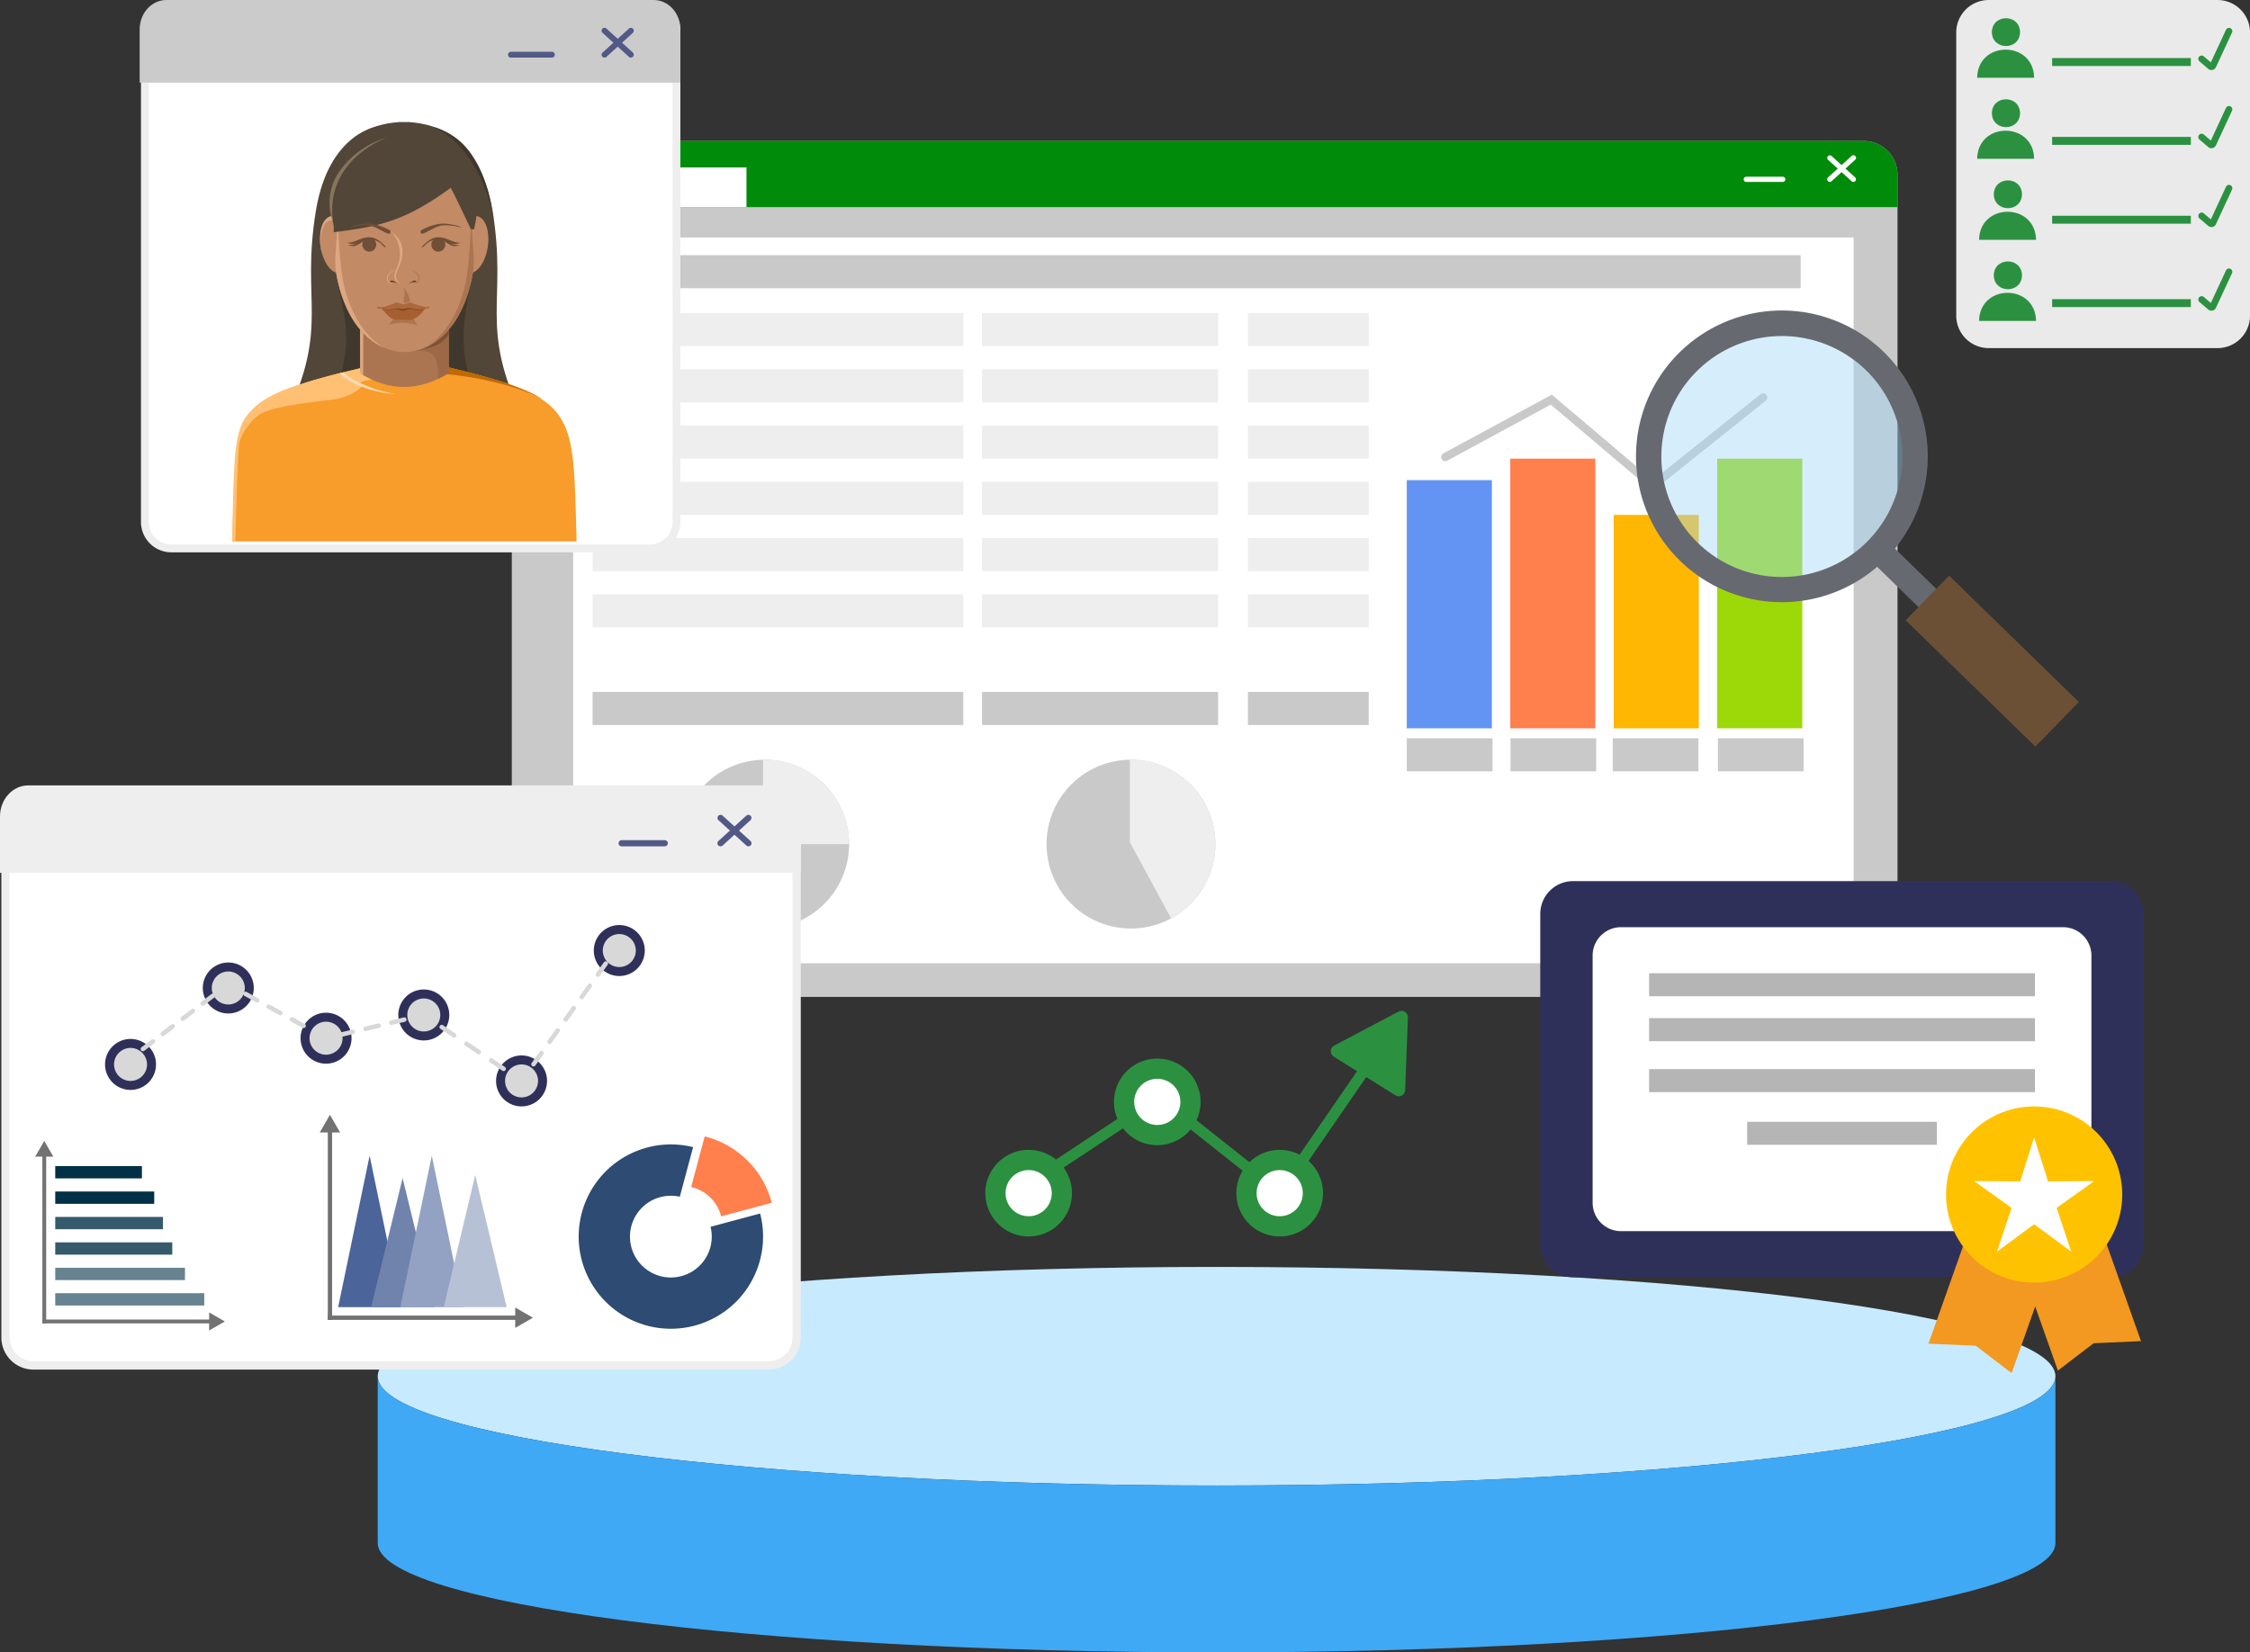 <svg id="testing-tracking-certificate" xmlns="http://www.w3.org/2000/svg" xmlns:xlink="http://www.w3.org/1999/xlink" width="533.772" height="392.097" viewBox="0 0 533.772 392.097">
  <rect x="0" y="0" width="533.772" height="392.097" fill="#333333" stroke="none"/>
  <defs>
    <clipPath id="clip-path">
      <rect id="Rectangle_1123" data-name="Rectangle 1123" width="533.772" height="392.097" fill="none"/>
    </clipPath>
    <clipPath id="clip-path-3">
      <rect id="Rectangle_1118" data-name="Rectangle 1118" width="63.176" height="63.171" transform="translate(391.133 76.708)" fill="none"/>
    </clipPath>
  </defs>
  <g id="Group_249" data-name="Group 249" clip-path="url(#clip-path)">
    <g id="Group_248" data-name="Group 248">
      <g id="Group_247" data-name="Group 247" clip-path="url(#clip-path)">
        <path id="Path_3169" data-name="Path 3169" d="M526.077,82.6H471.784a7.694,7.694,0,0,1-7.7-7.7V7.706a7.7,7.7,0,0,1,7.7-7.7h54.293a7.7,7.7,0,0,1,7.7,7.7V74.9a7.7,7.7,0,0,1-7.7,7.7" fill="#eaeaea"/>
        <path id="Path_3170" data-name="Path 3170" d="M482.566,18.44h0c-.172-8.887-13.355-8.88-13.525,0Z" fill="#2b9141"/>
        <path id="Path_3171" data-name="Path 3171" d="M479.225,7.624c-.075,4.4-6.615,4.4-6.689,0,.075-4.4,6.615-4.4,6.689,0" fill="#2b9141"/>
        <path id="Path_3172" data-name="Path 3172" d="M482.566,37.675h0c-.172-8.887-13.355-8.879-13.525,0Z" fill="#2b9141"/>
        <path id="Path_3173" data-name="Path 3173" d="M479.225,26.86c-.075,4.4-6.615,4.4-6.689,0,.075-4.4,6.615-4.4,6.689,0" fill="#2b9141"/>
        <path id="Path_3174" data-name="Path 3174" d="M483.02,56.911h0c-.172-8.887-13.355-8.88-13.525,0Z" fill="#2b9141"/>
        <path id="Path_3175" data-name="Path 3175" d="M479.679,46.1c-.075,4.4-6.615,4.4-6.689,0,.075-4.4,6.615-4.4,6.689,0" fill="#2b9141"/>
        <path id="Path_3176" data-name="Path 3176" d="M483.02,76.146h0c-.172-8.887-13.355-8.88-13.525,0Z" fill="#2b9141"/>
        <path id="Path_3177" data-name="Path 3177" d="M479.679,65.331c-.075,4.4-6.615,4.4-6.689,0,.075-4.4,6.615-4.4,6.689,0" fill="#2b9141"/>
        <rect id="Rectangle_1072" data-name="Rectangle 1072" width="32.906" height="1.882" transform="translate(486.833 13.775)" fill="#2b9141"/>
        <rect id="Rectangle_1073" data-name="Rectangle 1073" width="32.906" height="1.882" transform="translate(486.833 32.486)" fill="#2b9141"/>
        <rect id="Rectangle_1074" data-name="Rectangle 1074" width="32.906" height="1.882" transform="translate(486.833 51.198)" fill="#2b9141"/>
        <rect id="Rectangle_1075" data-name="Rectangle 1075" width="32.906" height="1.882" transform="translate(486.833 70.984)" fill="#2b9141"/>
        <path id="Path_3178" data-name="Path 3178" d="M524.615,16.619a1.177,1.177,0,0,1-.767-.285l-2.059-1.765a.789.789,0,0,1,1.027-1.2L524.48,14.8l3.594-7.735a.789.789,0,0,1,1.431.665l-3.813,8.206a1.176,1.176,0,0,1-.822.659,1.235,1.235,0,0,1-.255.027" fill="#2b9141"/>
        <path id="Path_3179" data-name="Path 3179" d="M524.615,35.169a1.177,1.177,0,0,1-.767-.285l-2.059-1.765a.789.789,0,0,1,1.027-1.2l1.664,1.427,3.594-7.735a.789.789,0,0,1,1.431.665l-3.813,8.206a1.176,1.176,0,0,1-.822.659,1.235,1.235,0,0,1-.255.027" fill="#2b9141"/>
        <path id="Path_3180" data-name="Path 3180" d="M524.615,53.88a1.177,1.177,0,0,1-.767-.285l-2.059-1.765a.789.789,0,0,1,1.027-1.2l1.664,1.427,3.594-7.735a.789.789,0,0,1,1.431.665l-3.813,8.206a1.176,1.176,0,0,1-.822.659,1.235,1.235,0,0,1-.255.027" fill="#2b9141"/>
        <path id="Path_3181" data-name="Path 3181" d="M524.615,73.721a1.177,1.177,0,0,1-.767-.285l-2.059-1.765a.789.789,0,0,1,1.027-1.2L524.48,71.9l3.594-7.735a.789.789,0,0,1,1.431.665l-3.813,8.206a1.176,1.176,0,0,1-.822.659,1.235,1.235,0,0,1-.255.027" fill="#2b9141"/>
        <path id="Path_3182" data-name="Path 3182" d="M487.611,326.557c0,14.33-89.1,25.94-199,25.94s-199-11.61-199-25.94,89.1-25.93,199-25.93,199,11.61,199,25.93" fill="#c7eaff"/>
        <path id="Path_3183" data-name="Path 3183" d="M487.611,326.557v39.6c0,14.32-89.1,25.94-199,25.94s-199-11.62-199-25.94v-39.6c0,14.33,89.1,25.94,199,25.94s199-11.61,199-25.94" fill="#3fa9f5"/>
        <path id="Path_3184" data-name="Path 3184" d="M450.151,41.461V228.54a8.013,8.013,0,0,1-8.009,8.013H129.429a8.014,8.014,0,0,1-8.012-8.013V41.461a8.013,8.013,0,0,1,8.012-8.009H442.142a8.012,8.012,0,0,1,8.009,8.009" fill="#c9c9c9"/>
        <rect id="Rectangle_1076" data-name="Rectangle 1076" width="303.759" height="172.218" transform="translate(135.977 56.354)" fill="#fff"/>
        <path id="Path_3185" data-name="Path 3185" d="M450.151,41.461v7.695H121.417V41.461a8.013,8.013,0,0,1,8.012-8.009H442.142a8.012,8.012,0,0,1,8.009,8.009" fill="#008c0a"/>
        <rect id="Rectangle_1077" data-name="Rectangle 1077" width="40.045" height="9.422" transform="translate(137.045 39.734)" fill="#fff"/>
        <rect id="Rectangle_1078" data-name="Rectangle 1078" width="286.593" height="7.852" transform="translate(140.58 60.541)" fill="#c9c9c9"/>
        <rect id="Rectangle_1079" data-name="Rectangle 1079" width="87.941" height="7.852" transform="translate(140.579 74.282)" fill="#eee"/>
        <rect id="Rectangle_1080" data-name="Rectangle 1080" width="87.941" height="7.852" transform="translate(140.579 87.63)" fill="#eee"/>
        <rect id="Rectangle_1081" data-name="Rectangle 1081" width="87.941" height="7.852" transform="translate(140.579 100.978)" fill="#eee"/>
        <rect id="Rectangle_1082" data-name="Rectangle 1082" width="87.941" height="7.852" transform="translate(140.579 114.327)" fill="#eee"/>
        <rect id="Rectangle_1083" data-name="Rectangle 1083" width="87.941" height="7.852" transform="translate(140.579 127.675)" fill="#eee"/>
        <rect id="Rectangle_1084" data-name="Rectangle 1084" width="87.941" height="7.852" transform="translate(140.579 141.023)" fill="#eee"/>
        <rect id="Rectangle_1085" data-name="Rectangle 1085" width="56.01" height="7.852" transform="translate(232.97 74.282)" fill="#eee"/>
        <rect id="Rectangle_1086" data-name="Rectangle 1086" width="56.01" height="7.852" transform="translate(232.97 87.63)" fill="#eee"/>
        <rect id="Rectangle_1087" data-name="Rectangle 1087" width="56.01" height="7.852" transform="translate(232.97 100.978)" fill="#eee"/>
        <rect id="Rectangle_1088" data-name="Rectangle 1088" width="56.01" height="7.852" transform="translate(232.97 114.327)" fill="#eee"/>
        <rect id="Rectangle_1089" data-name="Rectangle 1089" width="56.01" height="7.852" transform="translate(232.97 127.675)" fill="#eee"/>
        <rect id="Rectangle_1090" data-name="Rectangle 1090" width="56.01" height="7.852" transform="translate(232.97 141.023)" fill="#eee"/>
        <rect id="Rectangle_1091" data-name="Rectangle 1091" width="28.659" height="7.852" transform="translate(296.047 74.282)" fill="#eee"/>
        <rect id="Rectangle_1092" data-name="Rectangle 1092" width="28.659" height="7.852" transform="translate(296.047 87.63)" fill="#eee"/>
        <rect id="Rectangle_1093" data-name="Rectangle 1093" width="28.659" height="7.852" transform="translate(296.047 100.978)" fill="#eee"/>
        <rect id="Rectangle_1094" data-name="Rectangle 1094" width="28.659" height="7.852" transform="translate(296.047 114.327)" fill="#eee"/>
        <rect id="Rectangle_1095" data-name="Rectangle 1095" width="28.659" height="7.852" transform="translate(296.047 127.675)" fill="#eee"/>
        <rect id="Rectangle_1096" data-name="Rectangle 1096" width="28.659" height="7.852" transform="translate(296.047 141.023)" fill="#eee"/>
        <rect id="Rectangle_1097" data-name="Rectangle 1097" width="87.941" height="7.852" transform="translate(140.579 164.186)" fill="#c9c9c9"/>
        <rect id="Rectangle_1098" data-name="Rectangle 1098" width="56.01" height="7.852" transform="translate(232.97 164.186)" fill="#c9c9c9"/>
        <rect id="Rectangle_1099" data-name="Rectangle 1099" width="28.659" height="7.852" transform="translate(296.047 164.186)" fill="#c9c9c9"/>
        <path id="Path_3186" data-name="Path 3186" d="M201.431,200.3a20.022,20.022,0,1,1-20.415-20.014c.13-.008.263-.008.393-.008A20.021,20.021,0,0,1,201.431,200.3" fill="#c9c9c9"/>
        <path id="Path_3187" data-name="Path 3187" d="M201.431,200.3H181.016V180.291c.13-.008.263-.008.393-.008A20.021,20.021,0,0,1,201.431,200.3" fill="#eee"/>
        <path id="Path_3188" data-name="Path 3188" d="M288.325,200.3a20.023,20.023,0,1,1-20.415-20.014c.043,0,.087,0,.13,0,.086,0,.176,0,.263,0A20.021,20.021,0,0,1,288.325,200.3" fill="#c9c9c9"/>
        <path id="Path_3189" data-name="Path 3189" d="M288.325,200.3a20.01,20.01,0,0,1-10.506,17.62l-9.779-18.056V180.287c.086,0,.176,0,.263,0A20.021,20.021,0,0,1,288.325,200.3" fill="#eee"/>
        <rect id="Rectangle_1100" data-name="Rectangle 1100" width="20.328" height="7.852" transform="translate(333.735 175.179)" fill="#c9c9c9"/>
        <rect id="Rectangle_1101" data-name="Rectangle 1101" width="20.328" height="7.852" transform="translate(358.338 175.179)" fill="#c9c9c9"/>
        <rect id="Rectangle_1102" data-name="Rectangle 1102" width="20.328" height="7.852" transform="translate(382.591 175.179)" fill="#c9c9c9"/>
        <rect id="Rectangle_1103" data-name="Rectangle 1103" width="20.328" height="7.852" transform="translate(407.543 175.179)" fill="#c9c9c9"/>
        <rect id="Rectangle_1104" data-name="Rectangle 1104" width="20.187" height="58.889" transform="translate(333.735 113.934)" fill="#6394f3"/>
        <rect id="Rectangle_1105" data-name="Rectangle 1105" width="20.187" height="63.993" transform="translate(358.283 108.83)" fill="#ff7f4d"/>
        <rect id="Rectangle_1106" data-name="Rectangle 1106" width="20.186" height="50.645" transform="translate(382.831 122.178)" fill="#ffb703"/>
        <rect id="Rectangle_1107" data-name="Rectangle 1107" width="20.187" height="63.993" transform="translate(407.378 108.83)" fill="#9dd909"/>
        <path id="Path_3190" data-name="Path 3190" d="M392.083,116.514,367.9,96.011,343.364,109.3a.982.982,0,1,1-.935-1.726l25.716-13.93,23.974,20.326,25.542-20.433a.981.981,0,1,1,1.226,1.533Z" fill="#c9c9c9"/>
        <path id="Path_3191" data-name="Path 3191" d="M422.9,43.166h-8.643a.617.617,0,0,1,0-1.233H422.9a.617.617,0,1,1,0,1.233" fill="#fff"/>
        <path id="Path_3192" data-name="Path 3192" d="M439.679,43.166a.617.617,0,0,1-.415-.16l-5.592-5.084a.617.617,0,0,1,.829-.913l5.593,5.084a.617.617,0,0,1-.415,1.073" fill="#fff"/>
        <path id="Path_3193" data-name="Path 3193" d="M434.086,43.166a.617.617,0,0,1-.415-1.073l5.593-5.084a.617.617,0,1,1,.829.913L434.5,43.006a.617.617,0,0,1-.415.16" fill="#fff"/>
        <path id="Path_3194" data-name="Path 3194" d="M500.786,303.072h-127.6a7.787,7.787,0,0,1-7.787-7.787V216.867a7.787,7.787,0,0,1,7.787-7.787h127.6a7.787,7.787,0,0,1,7.787,7.787v78.418a7.787,7.787,0,0,1-7.787,7.787" fill="#2f305a"/>
        <path id="Path_3195" data-name="Path 3195" d="M489.406,292.143H384.565a6.744,6.744,0,0,1-6.744-6.744V226.754a6.744,6.744,0,0,1,6.744-6.744H489.406a6.743,6.743,0,0,1,6.744,6.744V285.4a6.743,6.743,0,0,1-6.744,6.744" fill="#fff"/>
        <path id="Path_3196" data-name="Path 3196" d="M477.214,325.825l-8.477-6.491-11.236-.5,10.68-30.133,19.713,6.987Z" fill="#f39820"/>
        <path id="Path_3197" data-name="Path 3197" d="M488.2,325.227l8.477-6.491,11.236-.5-10.68-30.133-19.713,6.987Z" fill="#f39820"/>
        <path id="Path_3198" data-name="Path 3198" d="M503.463,283.45a20.9,20.9,0,1,1-20.9-20.9,20.9,20.9,0,0,1,20.9,20.9" fill="#ffc200"/>
        <path id="Path_3199" data-name="Path 3199" d="M482.561,269.888l3.3,10.445,10.955-.085-8.913,6.371,3.466,10.392-8.813-6.507-8.813,6.507,3.466-10.392-8.913-6.371,10.955.085Z" fill="#fff"/>
        <rect id="Rectangle_1108" data-name="Rectangle 1108" width="91.533" height="5.465" transform="translate(391.22 230.939)" fill="#b5b5b5"/>
        <rect id="Rectangle_1109" data-name="Rectangle 1109" width="91.533" height="5.465" transform="translate(391.22 241.595)" fill="#b5b5b5"/>
        <rect id="Rectangle_1110" data-name="Rectangle 1110" width="91.533" height="5.465" transform="translate(391.22 253.685)" fill="#b5b5b5"/>
        <rect id="Rectangle_1111" data-name="Rectangle 1111" width="45.015" height="5.465" transform="translate(414.479 266.186)" fill="#b5b5b5"/>
        <path id="Path_3200" data-name="Path 3200" d="M188.976,194.091v123.28A6.625,6.625,0,0,1,182.348,324H7.942a6.626,6.626,0,0,1-6.629-6.628V194.091a6.626,6.626,0,0,1,6.629-6.628H182.348a6.625,6.625,0,0,1,6.628,6.628" fill="#fff"/>
        <path id="Path_3201" data-name="Path 3201" d="M182.348,324.99H7.942a7.627,7.627,0,0,1-7.618-7.619V194.091a7.627,7.627,0,0,1,7.618-7.618H182.348a7.627,7.627,0,0,1,7.618,7.618v123.28a7.627,7.627,0,0,1-7.618,7.619M7.942,188.453A5.644,5.644,0,0,0,2.3,194.091v123.28a5.644,5.644,0,0,0,5.638,5.639H182.348a5.645,5.645,0,0,0,5.639-5.639V194.091a5.645,5.645,0,0,0-5.639-5.638Z" fill="#eee"/>
        <path id="Path_3202" data-name="Path 3202" d="M189.97,193.742v13.373H0V193.742c0-4.076,3-7.376,6.71-7.376H183.26c3.708,0,6.71,3.3,6.71,7.376" fill="#eee"/>
        <path id="Path_3203" data-name="Path 3203" d="M157.7,200.824H147.474a.729.729,0,1,1,0-1.459H157.7a.729.729,0,1,1,0,1.459" fill="#525986"/>
        <path id="Path_3204" data-name="Path 3204" d="M177.548,200.824a.724.724,0,0,1-.491-.19l-6.616-6.014a.73.73,0,0,1,.982-1.08l6.616,6.015a.729.729,0,0,1-.491,1.269" fill="#525986"/>
        <path id="Path_3205" data-name="Path 3205" d="M170.932,200.824a.729.729,0,0,1-.491-1.269l6.616-6.015a.73.73,0,0,1,.982,1.08l-6.616,6.014a.724.724,0,0,1-.491.19" fill="#525986"/>
        <path id="Path_3206" data-name="Path 3206" d="M35.949,252.579A4.98,4.98,0,1,1,30.97,247.6a4.979,4.979,0,0,1,4.979,4.979" fill="#d8d8d8"/>
        <path id="Path_3207" data-name="Path 3207" d="M30.969,258.626a6.047,6.047,0,1,1,6.047-6.047,6.053,6.053,0,0,1-6.047,6.047m0-9.959a3.912,3.912,0,1,0,3.912,3.912,3.917,3.917,0,0,0-3.912-3.912" fill="#2f305a"/>
        <path id="Path_3208" data-name="Path 3208" d="M59.139,234.44a4.979,4.979,0,1,1-4.979-4.979,4.979,4.979,0,0,1,4.979,4.979" fill="#d8d8d8"/>
        <path id="Path_3209" data-name="Path 3209" d="M54.159,240.486a6.046,6.046,0,1,1,6.046-6.047,6.054,6.054,0,0,1-6.046,6.047m0-9.959a3.913,3.913,0,1,0,3.912,3.912,3.917,3.917,0,0,0-3.912-3.912" fill="#2f305a"/>
        <path id="Path_3210" data-name="Path 3210" d="M82.328,246.355a4.979,4.979,0,1,1-4.979-4.979,4.979,4.979,0,0,1,4.979,4.979" fill="#d8d8d8"/>
        <path id="Path_3211" data-name="Path 3211" d="M77.349,252.4a6.046,6.046,0,1,1,6.047-6.047,6.053,6.053,0,0,1-6.047,6.047m0-9.959a3.913,3.913,0,1,0,3.912,3.912,3.917,3.917,0,0,0-3.912-3.912" fill="#2f305a"/>
        <path id="Path_3212" data-name="Path 3212" d="M105.518,240.842a4.979,4.979,0,1,1-4.979-4.979,4.979,4.979,0,0,1,4.979,4.979" fill="#d8d8d8"/>
        <path id="Path_3213" data-name="Path 3213" d="M100.539,246.889a6.047,6.047,0,1,1,6.046-6.047,6.054,6.054,0,0,1-6.046,6.047m0-9.959a3.913,3.913,0,1,0,3.912,3.912,3.917,3.917,0,0,0-3.912-3.912" fill="#2f305a"/>
        <path id="Path_3214" data-name="Path 3214" d="M128.708,256.492a4.979,4.979,0,1,1-4.979-4.979,4.979,4.979,0,0,1,4.979,4.979" fill="#d8d8d8"/>
        <path id="Path_3215" data-name="Path 3215" d="M123.729,262.538a6.046,6.046,0,1,1,6.047-6.047,6.053,6.053,0,0,1-6.047,6.047m0-9.959a3.912,3.912,0,1,0,3.912,3.912,3.917,3.917,0,0,0-3.912-3.912" fill="#2f305a"/>
        <path id="Path_3216" data-name="Path 3216" d="M151.9,225.548a4.979,4.979,0,1,1-4.979-4.979,4.979,4.979,0,0,1,4.979,4.979" fill="#d8d8d8"/>
        <path id="Path_3217" data-name="Path 3217" d="M146.919,231.6a6.047,6.047,0,1,1,6.045-6.047,6.054,6.054,0,0,1-6.045,6.047m0-9.959a3.912,3.912,0,1,0,3.911,3.912,3.916,3.916,0,0,0-3.911-3.912" fill="#2f305a"/>
        <path id="Path_3218" data-name="Path 3218" d="M30.258,252.223a.534.534,0,0,1-.324-.958l1.274-.969a.533.533,0,1,1,.646.849l-1.273.969a.529.529,0,0,1-.323.109" fill="#d8d8d8"/>
        <path id="Path_3219" data-name="Path 3219" d="M33.9,249.454a.533.533,0,0,1-.323-.958l2.365-1.8a.533.533,0,0,1,.646.849l-2.365,1.8a.527.527,0,0,1-.323.109m4.73-3.6a.534.534,0,0,1-.324-.958l2.365-1.8a.534.534,0,0,1,.647.849l-2.365,1.8a.529.529,0,0,1-.323.109m4.729-3.6a.534.534,0,0,1-.323-.958l2.365-1.8a.533.533,0,0,1,.646.849l-2.365,1.8a.533.533,0,0,1-.323.109m4.73-3.6a.534.534,0,0,1-.324-.958l2.365-1.8a.534.534,0,1,1,.647.849l-2.365,1.8a.529.529,0,0,1-.323.109" fill="#d8d8d8"/>
        <path id="Path_3220" data-name="Path 3220" d="M52.815,235.054a.534.534,0,0,1-.324-.958l1.55-1.18,1.707.939a.534.534,0,1,1-.515.935l-1.1-.6-1,.759a.529.529,0,0,1-.323.109" fill="#d8d8d8"/>
        <path id="Path_3221" data-name="Path 3221" d="M77.272,246.922l-2.748-1.513a.533.533,0,0,1,.514-.935l2.387,1.314.009,0a.533.533,0,1,1,.247,1.038Zm3.346-.811a.533.533,0,0,1-.123-1.052l3.06-.728a.533.533,0,1,1,.247,1.038l-3.061.728a.573.573,0,0,1-.123.014m6.121-1.455a.533.533,0,0,1-.123-1.052l3.06-.728a.533.533,0,1,1,.247,1.038l-3.06.727a.532.532,0,0,1-.124.015m-14.714-.7a.529.529,0,0,1-.257-.066l-2.756-1.517a.533.533,0,0,1,.514-.935l2.756,1.517a.534.534,0,0,1-.257,1M92.86,243.2a.534.534,0,0,1-.123-1.053l3.06-.727a.533.533,0,1,1,.247,1.038l-3.06.727a.532.532,0,0,1-.124.015m-26.347-2.277a.532.532,0,0,1-.257-.066L63.5,239.341a.534.534,0,1,1,.515-.935l2.756,1.517a.534.534,0,0,1-.258,1M61,237.89a.532.532,0,0,1-.257-.066l-2.756-1.517a.534.534,0,0,1,.515-.935l2.756,1.517a.534.534,0,0,1-.258,1" fill="#d8d8d8"/>
        <path id="Path_3222" data-name="Path 3222" d="M101.865,242.271a.529.529,0,0,1-.3-.091l-1.132-.765-1.33.316a.533.533,0,0,1-.247-1.038l1.785-.424,1.521,1.026a.534.534,0,0,1-.3.976" fill="#d8d8d8"/>
        <path id="Path_3223" data-name="Path 3223" d="M119.468,254.15a.532.532,0,0,1-.3-.091l-2.933-1.98a.533.533,0,1,1,.6-.884l2.934,1.979a.534.534,0,0,1-.3.976m-5.867-3.959a.528.528,0,0,1-.3-.092l-2.934-1.979a.534.534,0,1,1,.6-.885l2.933,1.98a.534.534,0,0,1-.3.976m-5.868-3.96a.529.529,0,0,1-.3-.091l-2.934-1.98a.534.534,0,0,1,.6-.885l2.934,1.98a.534.534,0,0,1-.3.976" fill="#d8d8d8"/>
        <path id="Path_3224" data-name="Path 3224" d="M123.86,257.224l-1.756-1.185a.534.534,0,0,1,.6-.885l.9.6.631-.879a.534.534,0,0,1,.867.622Z" fill="#d8d8d8"/>
        <path id="Path_3225" data-name="Path 3225" d="M126.567,253.067a.534.534,0,0,1-.433-.844l1.906-2.658a.534.534,0,0,1,.867.622L127,252.845a.533.533,0,0,1-.434.222m3.813-5.314a.533.533,0,0,1-.433-.845l1.906-2.657a.534.534,0,1,1,.867.622l-1.906,2.657a.535.535,0,0,1-.434.223m3.812-5.315a.535.535,0,0,1-.433-.845l1.906-2.657a.534.534,0,1,1,.867.622l-1.906,2.657a.534.534,0,0,1-.434.223m3.813-5.315a.533.533,0,0,1-.433-.845l1.906-2.657a.534.534,0,1,1,.867.622l-1.906,2.657a.535.535,0,0,1-.434.223m3.812-5.315a.533.533,0,0,1-.433-.845l1.906-2.657a.534.534,0,0,1,.867.622l-1.906,2.658a.533.533,0,0,1-.434.222" fill="#d8d8d8"/>
        <path id="Path_3226" data-name="Path 3226" d="M145.63,226.493a.533.533,0,0,1-.434-.845l.934-1.3a.533.533,0,0,1,.866.622l-.933,1.3a.532.532,0,0,1-.433.222" fill="#d8d8d8"/>
        <path id="Path_3227" data-name="Path 3227" d="M181.025,293.446a21.87,21.87,0,1,1-16.6-21.242l-3.217,12.008a9.475,9.475,0,0,1,7.118,6.959l12-3.217a21.889,21.889,0,0,1,.7,5.492" fill="#2d4b73"/>
        <path id="Path_3228" data-name="Path 3228" d="M168.85,293.446a9.7,9.7,0,1,1-.283-2.335,9.71,9.71,0,0,1,.283,2.335" fill="#fff"/>
        <path id="Path_3229" data-name="Path 3229" d="M183.083,285.413l-12.006,3.217a9.474,9.474,0,0,0-7.118-6.959l3.217-12.008a21.919,21.919,0,0,1,15.907,15.75" fill="#ff7f4d"/>
        <path id="Path_3230" data-name="Path 3230" d="M87.688,274.233,80.22,310.177H95.156Z" fill="#4b6499"/>
        <path id="Path_3231" data-name="Path 3231" d="M95.515,279.546l-7.468,30.631h14.936Z" fill="#6f83ad"/>
        <path id="Path_3232" data-name="Path 3232" d="M102.436,274.233l-7.468,35.944H109.9Z" fill="#93a2c2"/>
        <path id="Path_3233" data-name="Path 3233" d="M112.735,278.817l-7.468,31.36H120.2Z" fill="#b7c1d6"/>
        <path id="Path_3234" data-name="Path 3234" d="M78.783,313.191V267.452h-1.02v45.739Z" fill="#727272"/>
        <path id="Path_3235" data-name="Path 3235" d="M78.273,264.536l-2.42,4.192h4.84Z" fill="#727272"/>
        <path id="Path_3236" data-name="Path 3236" d="M77.763,313.191H123.5V312.17H77.763Z" fill="#727272"/>
        <path id="Path_3237" data-name="Path 3237" d="M126.417,312.68l-4.192-2.42v4.84Z" fill="#727272"/>
        <rect id="Rectangle_1112" data-name="Rectangle 1112" width="20.564" height="2.919" transform="translate(13.104 276.698)" fill="#023047"/>
        <rect id="Rectangle_1113" data-name="Rectangle 1113" width="23.484" height="2.919" transform="translate(13.104 282.731)" fill="#023047"/>
        <rect id="Rectangle_1114" data-name="Rectangle 1114" width="25.559" height="2.919" transform="translate(13.105 288.764)" fill="#355a6c"/>
        <rect id="Rectangle_1115" data-name="Rectangle 1115" width="27.765" height="2.919" transform="translate(13.104 294.797)" fill="#355a6c"/>
        <rect id="Rectangle_1116" data-name="Rectangle 1116" width="30.778" height="2.919" transform="translate(13.104 300.83)" fill="#678391"/>
        <rect id="Rectangle_1117" data-name="Rectangle 1117" width="35.355" height="2.919" transform="translate(13.104 306.863)" fill="#678391"/>
        <path id="Path_3238" data-name="Path 3238" d="M10.957,314.021v-40.7h-.908v40.7Z" fill="#727272"/>
        <path id="Path_3239" data-name="Path 3239" d="M10.5,270.729l-2.153,3.73h4.306Z" fill="#727272"/>
        <path id="Path_3240" data-name="Path 3240" d="M10.049,314.021h40.7v-.909h-40.7Z" fill="#727272"/>
        <path id="Path_3241" data-name="Path 3241" d="M53.34,313.566l-3.73-2.153v4.306Z" fill="#727272"/>
        <path id="Path_3242" data-name="Path 3242" d="M160.473,7.3V123.857a6.264,6.264,0,0,1-6.267,6.267H40.642a6.264,6.264,0,0,1-6.267-6.267V7.3a6.265,6.265,0,0,1,6.267-6.267H154.206A6.265,6.265,0,0,1,160.473,7.3" fill="#fff"/>
        <path id="Path_3243" data-name="Path 3243" d="M154.206,131.06H40.642a7.21,7.21,0,0,1-7.2-7.2V7.3a7.21,7.21,0,0,1,7.2-7.2H154.206a7.211,7.211,0,0,1,7.2,7.2V123.857a7.211,7.211,0,0,1-7.2,7.2M40.642,1.973A5.337,5.337,0,0,0,35.311,7.3V123.857a5.337,5.337,0,0,0,5.331,5.331H154.206a5.337,5.337,0,0,0,5.332-5.331V7.3a5.337,5.337,0,0,0-5.332-5.331Z" fill="#eee"/>
        <path id="Path_3244" data-name="Path 3244" d="M161.412,6.974V19.617H33.133V6.974C33.133,3.12,35.971,0,39.476,0H155.068c3.506,0,6.344,3.12,6.344,6.974" fill="#cbcbcb"/>
        <path id="Path_3245" data-name="Path 3245" d="M130.9,13.669h-9.667a.69.69,0,1,1,0-1.379H130.9a.69.69,0,1,1,0,1.379" fill="#525986"/>
        <path id="Path_3246" data-name="Path 3246" d="M149.668,13.669a.687.687,0,0,1-.464-.179L142.949,7.8a.69.69,0,1,1,.928-1.021l6.255,5.687a.69.69,0,0,1-.464,1.2" fill="#525986"/>
        <path id="Path_3247" data-name="Path 3247" d="M143.413,13.669a.689.689,0,0,1-.464-1.2L149.2,6.782a.69.69,0,0,1,.929,1.021l-6.256,5.687a.686.686,0,0,1-.463.179" fill="#525986"/>
        <path id="Path_3248" data-name="Path 3248" d="M89.993,29.912S78.016,31.11,74.924,50.1c-3.543,21.769,3.35,26.983-7.133,49.121l28.292.709,1.052-70.964Z" fill="#524638" fill-rule="evenodd"/>
        <path id="Path_3249" data-name="Path 3249" d="M101.795,29.912s11.977,1.2,15.069,20.185c3.543,21.769-3.35,26.983,7.133,49.121l-28.283.709L94.653,28.963Z" fill="#524638" fill-rule="evenodd"/>
        <path id="Path_3250" data-name="Path 3250" d="M79.658,64.689c1.31,8.66,4.457,14.593.655,25.989l5.417-.24s2.611-4.035,2.851-4.514-1.43-12.575-1.43-12.575l-3.2-3.261Z" fill="#40382c" fill-rule="evenodd"/>
        <path id="Path_3251" data-name="Path 3251" d="M112.13,64.689c-1.31,8.66-4,15.3-.2,26.7l-5.86-.949s-2.62-4.035-2.851-4.514,1.421-12.575,1.421-12.575l3.2-3.261Z" fill="#40382c" fill-rule="evenodd"/>
        <path id="Path_3252" data-name="Path 3252" d="M85.435,87.371c-30.811,7.388-29.445,9.94-30.313,41.1h81.664c-.885-31.184.48-33.8-30.321-41.3-8.13,4.33-12.827,4.561-21.03.2" fill="#f89c2b" fill-rule="evenodd"/>
        <path id="Path_3253" data-name="Path 3253" d="M79.059,55.219l-.83-.018c-2.013-9.13-.343-15.745,3.173-20.028,7.088-8.66,23.429-8.264,29.824,1.114,2.924,4.284,4.18,10.539,2.335,18.914l-.832.018V52.041c0-17.661-33.67-17.661-33.67,0Z" fill="#524638" fill-rule="evenodd"/>
        <path id="Path_3254" data-name="Path 3254" d="M106.04,88.78c7.041.691,16.444,2.626,22.681,5.924-4.143-2.626-12.743-5.288-23.1-7.73a4.345,4.345,0,0,1,.424,1.806" fill="#bf6900" fill-rule="evenodd"/>
        <path id="Path_3255" data-name="Path 3255" d="M85.435,71.368h21.03V88.523h-.01c-6.976,4.33-13.979,4.44-21.02.082Z" fill="#ab7552" fill-rule="evenodd"/>
        <path id="Path_3256" data-name="Path 3256" d="M85.435,76.841h.729v12.2c-.24-.138-.48-.285-.729-.433Z" fill="#dea783" fill-rule="evenodd"/>
        <path id="Path_3257" data-name="Path 3257" d="M96.748,83.5c5.047-.755,7.447-.2,7.133,6.421a23.623,23.623,0,0,0,2.574-1.4l.01-11.433-.7-5.26L101.592,72,96.85,79.816Z" fill="#9c6845" fill-rule="evenodd"/>
        <path id="Path_3258" data-name="Path 3258" d="M106.464,77.089v2.276c-1.818,2.929-5.26,3.27-7.871,3.869l-2.547-3.123,4.752-4.68,5.131-1.705Z" fill="#7d5134" fill-rule="evenodd"/>
        <path id="Path_3259" data-name="Path 3259" d="M78.662,51.285a2.094,2.094,0,0,1,.637.009c.193-2.3.507-4.717.959-7.268l-.018-.047h.037l15.585-8.162h.019l15.742,8.162h.028l-.019.047c.462,2.542.775,4.965.969,7.259a1.714,1.714,0,0,1,.535,0c1.966.286,3.128,3.538,2.584,7.259-.443,3.077-1.919,5.519-3.525,6.108-4.235,25.16-28.227,25.169-32.481.037-1.661-.516-3.184-2.994-3.645-6.145-.544-3.721.618-6.973,2.593-7.259" fill="#c28a65" fill-rule="evenodd"/>
        <path id="Path_3260" data-name="Path 3260" d="M80.24,53.7c.129,3.851.5,10.779,1.6,14.952,1.588,6.1,4.919,11.433,9.274,13.865a13.872,13.872,0,0,1-3.848-2.469,19.673,19.673,0,0,1-4.577-6.062,31.817,31.817,0,0,1-2.953-9.332c-.535-3.215.194-6.4.231-10.926l.462-4.947,2.2-6.007,3.829-8.411c-.664,1.5-.941,7.766-3.026,8.383C79.917,43.786,80.24,53.671,80.24,53.7" fill="#dea783" fill-rule="evenodd"/>
        <path id="Path_3261" data-name="Path 3261" d="M78.782,52.271a2.141,2.141,0,0,0-1.975,1.41c-1.052,2.339-.9,4.127-.387,6.522-.794-2.4-.988-8.061,2.15-8.909l.821.387Z" fill="#dea783" fill-rule="evenodd"/>
        <path id="Path_3262" data-name="Path 3262" d="M111.7,53.69c-.138,3.86-.509,10.769-1.607,14.952-1.586,6.1-4.917,11.433-9.273,13.865a13.726,13.726,0,0,0,3.848-2.469,19.747,19.747,0,0,0,4.577-6.053,31.915,31.915,0,0,0,2.952-9.332c.535-3.224-.193-6.412-.229-10.935l-.462-4.947L109.3,42.764l-3.831-8.411c.665,1.5.943,7.766,3.018,8.383,3.525,1.041,3.212,10.926,3.212,10.954" fill="#ab7552" fill-rule="evenodd"/>
        <path id="Path_3263" data-name="Path 3263" d="M80.092,54.417l-.775-.028c-1.892-8.558-.323-14.777,2.971-18.793,6.653-8.126,22-7.757,28,1.05,2.749,4.017,3.921,9.894,2.187,17.743l-.776.028V51.432c0-16.582-31.6-16.582-31.6,0Z" fill="#524638" fill-rule="evenodd"/>
        <path id="Path_3264" data-name="Path 3264" d="M100.789,29.516c3.9.691,8.13,4.348,11.055,8.872a38.36,38.36,0,0,1,5.61,15.956c.185,1.944,0-.866-.766-4.809a39.973,39.973,0,0,0-2.7-9.093c-3-6.32-6.348-9.148-13.195-10.926" fill="#40382c" fill-rule="evenodd"/>
        <path id="Path_3265" data-name="Path 3265" d="M78.579,51.322a12.924,12.924,0,0,1,2.187-10.981,20.9,20.9,0,0,1,10.981-7.674c-.065.036-15.558,5.453-12.559,21.152Z" fill="#86755d"/>
        <path id="Path_3266" data-name="Path 3266" d="M94.118,63.639c-.738,1.539-.8,2.478-.065,3.141a6.477,6.477,0,0,0,1.089.848c-1.587-1.538-1.467-2.183-.489-4.256,1.052-2.239,1.394-5.334-.59-7.352s-.637-.414-.2.433a7.935,7.935,0,0,1,.258,7.186" fill="#dea783" fill-rule="evenodd"/>
        <path id="Path_3267" data-name="Path 3267" d="M93.066,75.956l-.812,1.179c1.6-.829,5.315-.608,6.819.129,0,0-.618-1-.766-1.354-.147-.341-1.107-.719-1.107-.719a13.283,13.283,0,0,0-3.34-.064,1.925,1.925,0,0,0-.794.829" fill="#ab7552" fill-rule="evenodd"/>
        <path id="Path_3268" data-name="Path 3268" d="M90.648,73.3c2.3,3.031,3.174,2.626,5.1,2.57,1.938.341,3.488-.322,5.02-2.57,0,0,0-.166-.13-.166s-4.318-.221-4.9-.249v-.009l-.037.009-.028-.009v.009c-.572.028-4.78.249-4.9.249s-.129.166-.129.166" fill="#a65f30" fill-rule="evenodd"/>
        <path id="Path_3269" data-name="Path 3269" d="M95.705,72.437l-1.643-.451s-3.017,1.345-3.857,1.124-.535-.305-.535-.305c0,.36.046.305.157.323.175.037.129-.12.821.193a5.1,5.1,0,0,0,2.7.074c1.061-.221,1.855.4,2.362.4a4.395,4.395,0,0,1,2.381-.4,3.765,3.765,0,0,0,2.667-.074c.35-.156.535-.129.9-.294,0,0,.4-.148-.452.083s-3.857-1.124-3.857-1.124Z" fill="#85461c" fill-rule="evenodd"/>
        <path id="Path_3270" data-name="Path 3270" d="M95.705,72.216c-.544-.157-1.1-.3-1.643-.451,0,0-3.174,1.326-3.857,1.114s-.655-.2-.655-.2l.019.516c1.3-.028,2.039.534,3.792.064a5.465,5.465,0,0,1,2.335.074,3.851,3.851,0,0,1,2.362-.074c1.624.451,2.445-.064,3.719-.083v-.507c0-.064-.046.1-.563.212a20.657,20.657,0,0,1-3.857-1.114Z" fill="#ad693b" fill-rule="evenodd"/>
        <path id="Path_3271" data-name="Path 3271" d="M96.711,67.462s1.273-.93,1.744-.866c.286.046.406.24.175.322a5.472,5.472,0,0,0-.8.065,3.545,3.545,0,0,0-1.117.479" fill="#40382c" fill-rule="evenodd"/>
        <path id="Path_3272" data-name="Path 3272" d="M94.616,67.462s-1.273-.93-1.735-.866c-.295.046-.406.24-.184.322a5.472,5.472,0,0,1,.8.065,3.394,3.394,0,0,1,1.117.479" fill="#40382c" fill-rule="evenodd"/>
        <path id="Path_3273" data-name="Path 3273" d="M92.18,65.38a1.24,1.24,0,0,0-.138.93,1.289,1.289,0,0,0,1.153,1.069,1.2,1.2,0,0,1-1.356-1,1.591,1.591,0,0,1,.147-1.1,4.737,4.737,0,0,1,1.633-1.3c-.3.359-1.042.727-1.439,1.4" fill="#dea783"/>
        <path id="Path_3274" data-name="Path 3274" d="M95.825,68.116c.277.359,1.892,3.243,1.273,3.473a2.649,2.649,0,0,1-1.273.332,5.138,5.138,0,0,1,.138-1.935,5.877,5.877,0,0,0-.138-1.87" fill="#ab7552" fill-rule="evenodd"/>
        <path id="Path_3275" data-name="Path 3275" d="M99.129,65.38a1.242,1.242,0,0,1,.128.93A1.28,1.28,0,0,1,98.1,67.379a1.2,1.2,0,0,0,1.356-1,1.54,1.54,0,0,0-.138-1.1,4.812,4.812,0,0,0-1.633-1.3c.295.359,1.042.727,1.44,1.4" fill="#ab7552"/>
        <path id="Path_3276" data-name="Path 3276" d="M106.926,44.569c.775,1.363,4.771,9.719,4.771,9.848,0,0,1.5-5.675.775-7.729-.738-2.073-5.112-8.6-5.112-8.6l-1.7-.165-4-2.718s-10.03-1.576-14.45.8c-3.636,1.944-6.035,7.61-7.262,12.76a22.053,22.053,0,0,0-.766,6.338c10.464-1.317,16.739-2.478,27.738-10.53" fill="#524638" fill-rule="evenodd"/>
        <path id="Path_3277" data-name="Path 3277" d="M88.12,90.1s-2.842.23-2.455.867.185.737.185.737-2.113,2.477-6.976,3.113-15.244,1.65-17.726,3.851a13.5,13.5,0,0,0-4.319,6.144c-.461,1.742-1.006,23.474-1.006,23.474v.184l-.719-.018s.138-16.426.839-21.908,2-7.25,3.073-8.448,2.732-3.454,9.523-6a127.918,127.918,0,0,1,13.888-3.989c.987-.239,1.993-.47,2.989-.737a2.55,2.55,0,0,0,.222,1.391Z" fill="#ffc073" fill-rule="evenodd"/>
        <path id="Path_3278" data-name="Path 3278" d="M81.559,88.338s.932,1.41,5.583,3.27a25.079,25.079,0,0,0,6.828,1.861,26.174,26.174,0,0,1-9.3-2.174c-3.728-1.861-3.94-2.754-3.977-2.745Z" fill="#fcdbb3" fill-rule="evenodd"/>
        <path id="Path_3279" data-name="Path 3279" d="M103.7,56.451a1.641,1.641,0,1,1-1.344,1.819,1.6,1.6,0,0,1,1.344-1.819" fill="#704e37" fill-rule="evenodd"/>
        <path id="Path_3280" data-name="Path 3280" d="M104.084,57.725l.738,1.115-1.089-.654Z" fill="#704e37" fill-rule="evenodd"/>
        <path id="Path_3281" data-name="Path 3281" d="M104.647,57.2l-.2.249-.194.239.323.046.332.037-.129-.285Z" fill="#704e37" fill-rule="evenodd"/>
        <path id="Path_3282" data-name="Path 3282" d="M100.033,58.591c1.5-1.492,2.722-2.653,4.974-2.183,1.439.3,2.8,1.28,4.189,1.16a3.051,3.051,0,0,1-2.252.212.565.565,0,0,1-.1.12c-.618-.249-.461-.368-1.347-.719a4.037,4.037,0,0,0-4.614.959c-.378.377-.674.654-.849.451" fill="#704e37"/>
        <path id="Path_3283" data-name="Path 3283" d="M102.773,56.767c.618.175,1.836.249,2.491.516,1.5.617,1.957,1.649,3.821.783a3.772,3.772,0,0,1-2.464-.461c.581-.083.517-.175.517-.175a3.82,3.82,0,0,1-1.652-.3,5.475,5.475,0,0,0-2.021-.5c-.295.046-.692.138-.692.138" fill="#704e37" fill-rule="evenodd"/>
        <path id="Path_3284" data-name="Path 3284" d="M92.559,54.684s-3.258-2.017-6.377-1.556-3.258.837-3.258.837,3.452-.837,5.076-.386,3.645,1.888,4.235,1.888.324-.783.324-.783" fill="#704e37" fill-rule="evenodd"/>
        <path id="Path_3285" data-name="Path 3285" d="M87.893,56.451a1.641,1.641,0,1,0,1.344,1.819,1.6,1.6,0,0,0-1.344-1.819" fill="#704e37" fill-rule="evenodd"/>
        <path id="Path_3286" data-name="Path 3286" d="M87.5,57.725l-.738,1.115,1.1-.654Z" fill="#704e37" fill-rule="evenodd"/>
        <path id="Path_3287" data-name="Path 3287" d="M86.948,57.2l.194.249.2.239-.332.046-.333.037.139-.285Z" fill="#704e37" fill-rule="evenodd"/>
        <path id="Path_3288" data-name="Path 3288" d="M91.553,58.591c-1.5-1.492-2.713-2.653-4.974-2.183-1.43.3-2.8,1.28-4.189,1.16a3.053,3.053,0,0,0,2.252.212.565.565,0,0,0,.1.12c.618-.249.461-.368,1.356-.719a4.024,4.024,0,0,1,4.605.959c.378.377.674.654.849.451" fill="#704e37"/>
        <path id="Path_3289" data-name="Path 3289" d="M88.812,56.767c-.618.175-1.836.249-2.491.516-1.486.617-1.947,1.649-3.811.783a3.756,3.756,0,0,0,2.454-.461c-.572-.083-.517-.175-.517-.175a3.82,3.82,0,0,0,1.652-.3,5.517,5.517,0,0,1,2.021-.5c.3.046.692.138.692.138" fill="#704e37" fill-rule="evenodd"/>
        <path id="Path_3290" data-name="Path 3290" d="M99.839,54.684s3.257-2.017,6.376-1.556,3.258.837,3.258.837-3.452-.837-5.076-.386-3.644,1.888-4.235,1.888-.323-.783-.323-.783" fill="#704e37" fill-rule="evenodd"/>
        <g id="Group_246" data-name="Group 246" opacity="0.44">
          <g id="Group_245" data-name="Group 245">
            <g id="Group_244" data-name="Group 244" clip-path="url(#clip-path-3)">
              <path id="Path_3291" data-name="Path 3291" d="M400.087,86.259a31.588,31.588,0,1,1,.6,44.664,31.59,31.59,0,0,1-.6-44.664" fill="#a2d9f7" fill-rule="evenodd"/>
            </g>
          </g>
        </g>
        <path id="Path_3292" data-name="Path 3292" d="M397.932,84.137a34.607,34.607,0,1,1-9.817,24.621,34.608,34.608,0,0,1,9.817-24.621m4.308,4.241a28.588,28.588,0,1,0,20.1-8.637,28.615,28.615,0,0,0-20.1,8.637" fill="#676971"/>
        <rect id="Rectangle_1119" data-name="Rectangle 1119" width="6.046" height="27.755" transform="matrix(0.698, -0.716, 0.716, 0.698, 441.927, 131.191)" fill="#676971"/>
        <rect id="Rectangle_1120" data-name="Rectangle 1120" width="14.771" height="42.964" transform="translate(452.08 147.18) rotate(-45.765)" fill="#6b5035"/>
        <path id="Path_3293" data-name="Path 3293" d="M331.771,240.047l-15.25,8.052a1.517,1.517,0,0,0-.1,2.625l14.6,9.181a1.517,1.517,0,0,0,2.323-1.227l.652-17.233a1.517,1.517,0,0,0-2.224-1.4" fill="#2b9141"/>
        <rect id="Rectangle_1121" data-name="Rectangle 1121" width="41.23" height="2.584" transform="translate(302.521 282.389) rotate(-55.455)" fill="#2b9141"/>
        <path id="Path_3294" data-name="Path 3294" d="M302.782,284.133l-27.813-22.058-31.211,20.647-1.426-2.155,32.774-21.682,29.282,23.223Z" fill="#2b9141"/>
        <path id="Path_3295" data-name="Path 3295" d="M251.9,283.121a7.875,7.875,0,1,1-7.875-7.875,7.875,7.875,0,0,1,7.875,7.875" fill="#fff"/>
        <path id="Path_3296" data-name="Path 3296" d="M244.03,293.4A10.275,10.275,0,1,1,254.3,283.122,10.286,10.286,0,0,1,244.03,293.4m0-15.75a5.475,5.475,0,1,0,5.476,5.476,5.482,5.482,0,0,0-5.476-5.476" fill="#2b9141"/>
        <path id="Path_3297" data-name="Path 3297" d="M282.421,261.465a7.875,7.875,0,1,1-7.875-7.875,7.875,7.875,0,0,1,7.875,7.875" fill="#fff"/>
        <path id="Path_3298" data-name="Path 3298" d="M274.546,271.739a10.275,10.275,0,1,1,10.275-10.274,10.286,10.286,0,0,1-10.275,10.274m0-15.75a5.476,5.476,0,1,0,5.476,5.476,5.482,5.482,0,0,0-5.476-5.476" fill="#2b9141"/>
        <path id="Path_3299" data-name="Path 3299" d="M311.46,283.121a7.875,7.875,0,1,1-7.875-7.875,7.875,7.875,0,0,1,7.875,7.875" fill="#fff"/>
        <path id="Path_3300" data-name="Path 3300" d="M303.585,293.4a10.275,10.275,0,1,1,10.275-10.274A10.286,10.286,0,0,1,303.585,293.4m0-15.75a5.475,5.475,0,1,0,5.476,5.476,5.482,5.482,0,0,0-5.476-5.476" fill="#2b9141"/>
      </g>
    </g>
  </g>
</svg>
